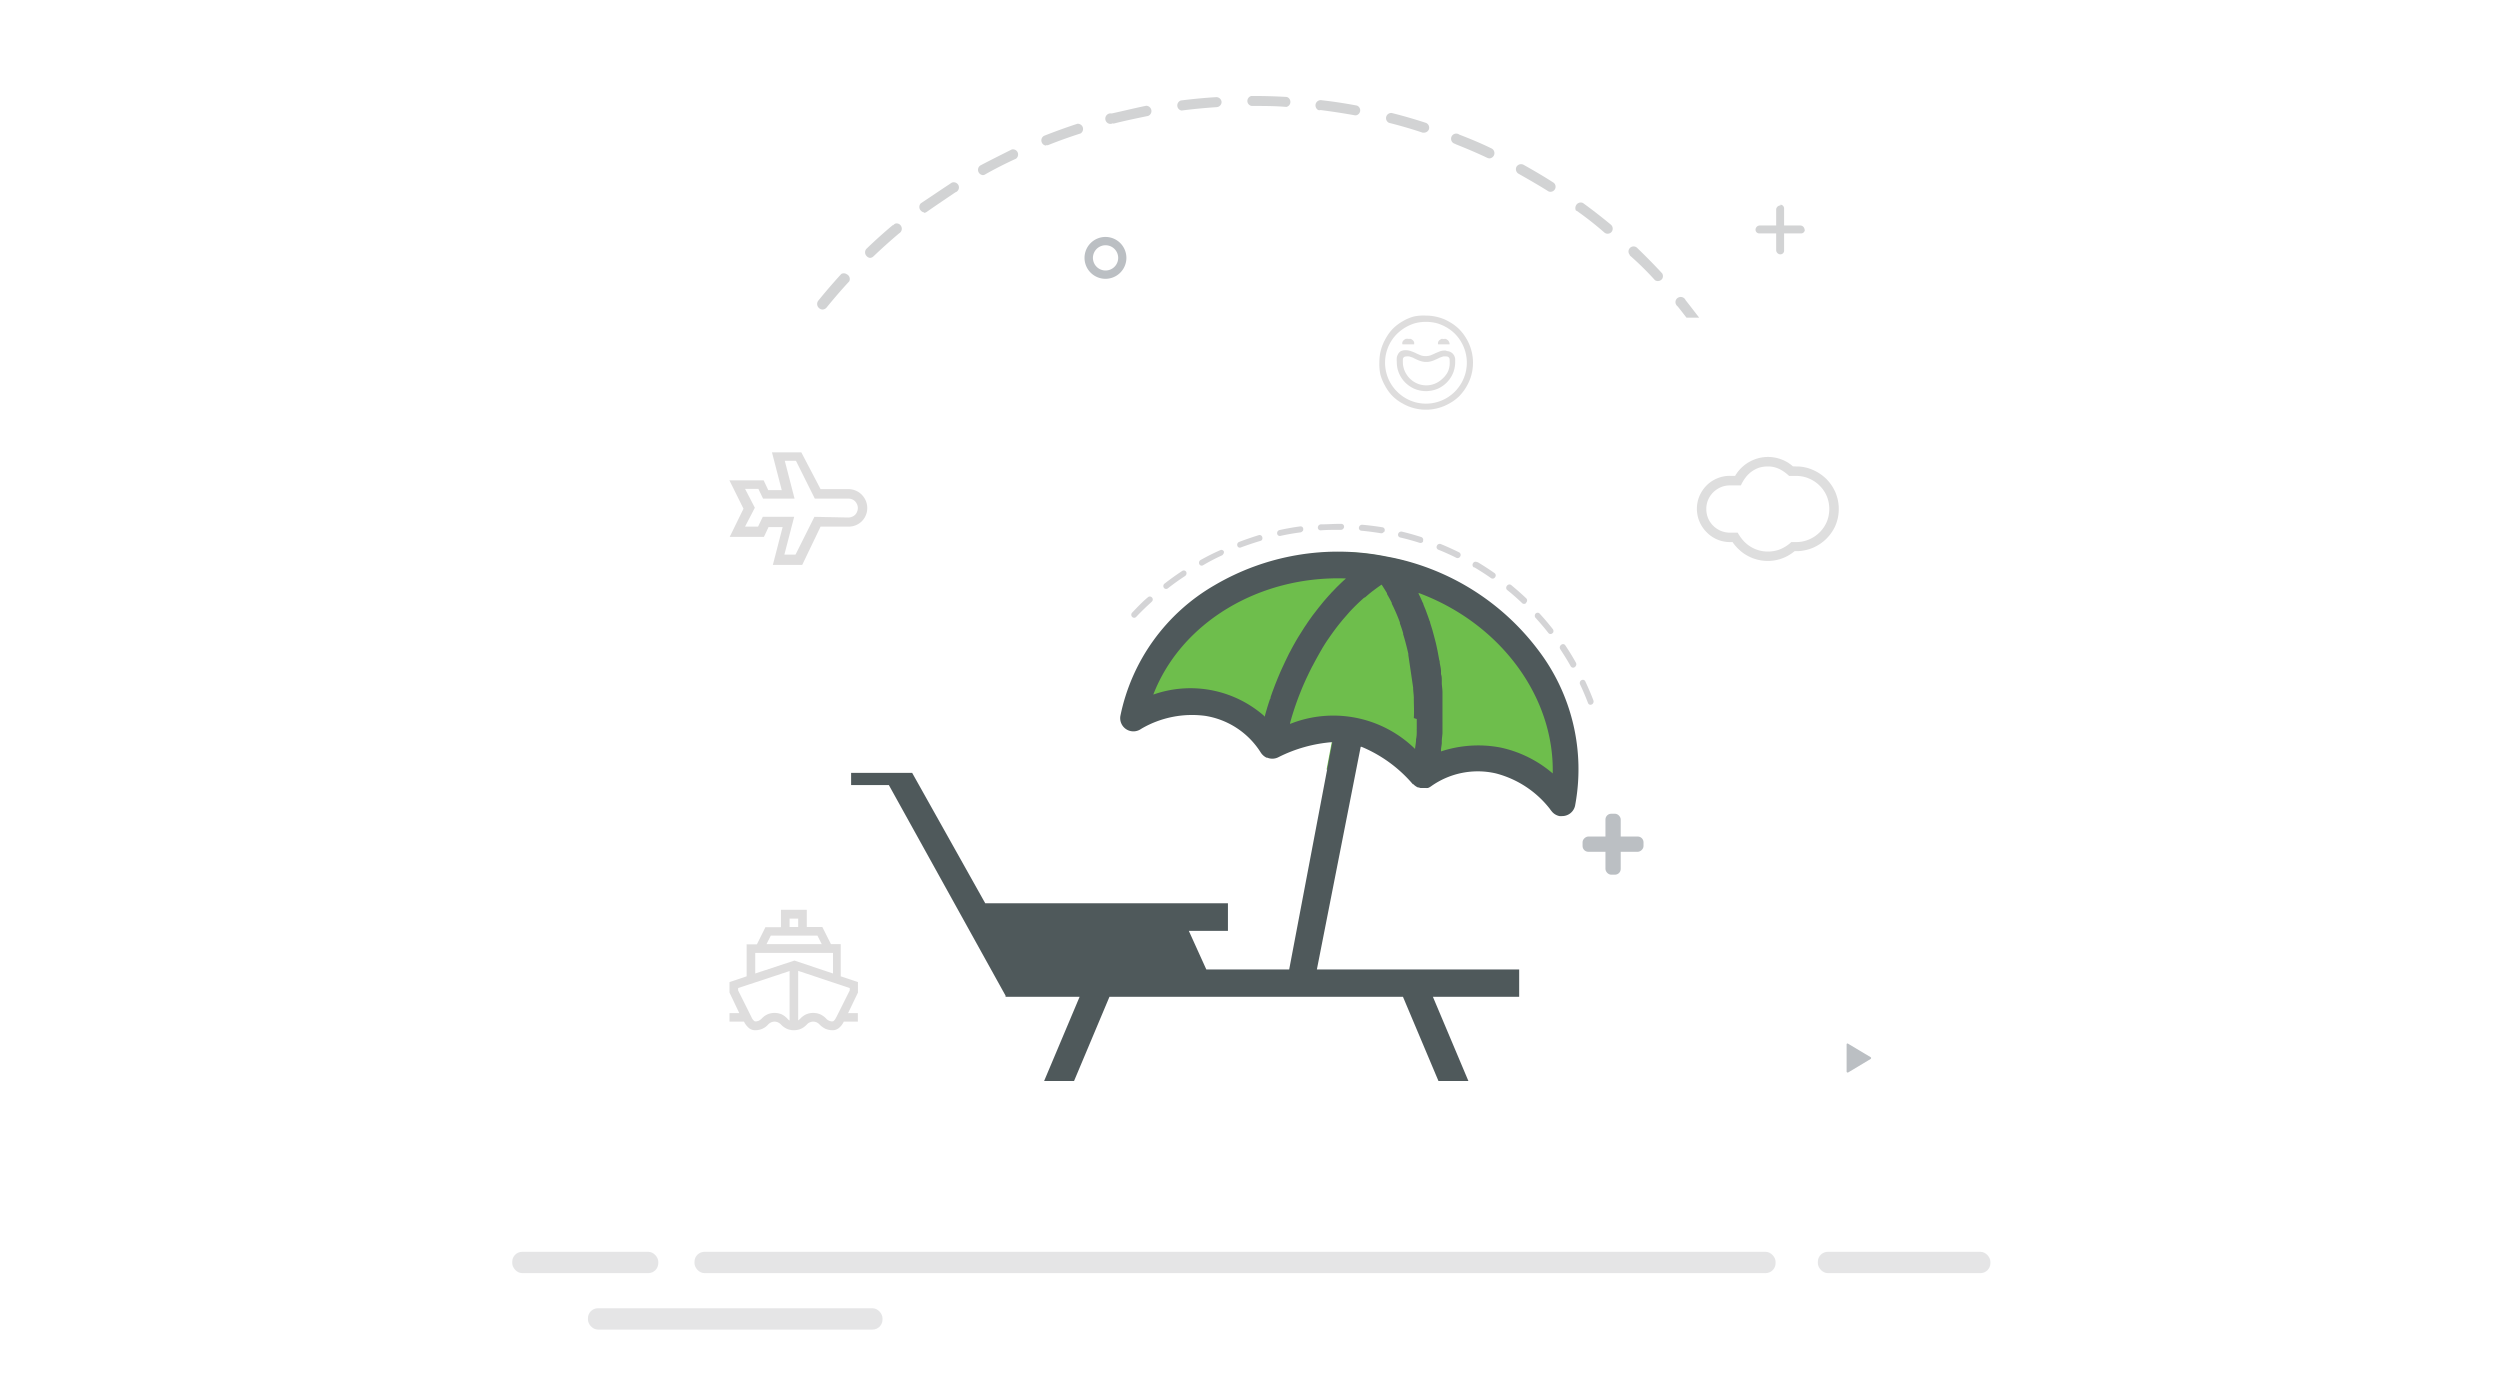 <svg xmlns="http://www.w3.org/2000/svg" viewBox="0 0 255.55 142.17"><defs><style>.cls-1{fill:none;}.cls-2{opacity:0.5;}.cls-3{fill:#cbccce;}.cls-4{fill:#6ebe4c;}.cls-5{fill:#bbbfc3;}.cls-6{fill:#d2d3d4;}.cls-7{opacity:0.15;}.cls-11,.cls-8{fill:#231f20;}.cls-9{fill:#4f595b;}.cls-10{fill:#d4d4d6;}.cls-11{opacity:0.15;}</style></defs><title>Vacation</title><g id="Layer_2" data-name="Layer 2"><g id="Layer_1-2" data-name="Layer 1"><g id="Layer_1-2-2" data-name="Layer 1-2"><rect class="cls-1" width="255.55" height="142.17"/><g class="cls-2"><rect class="cls-3" x="70.99" y="127.96" width="110.51" height="2.18" rx="1.02"/></g><g class="cls-2"><rect class="cls-3" x="185.82" y="127.96" width="17.64" height="2.18" rx="1.02"/></g><g class="cls-2"><rect class="cls-3" x="60.1" y="133.73" width="30.11" height="2.18" rx="1.02"/></g><g class="cls-2"><rect class="cls-3" x="52.36" y="127.96" width="14.93" height="2.18" rx="1.02"/></g></g><path class="cls-4" d="M117.37,73.36a1.27,1.27,0,0,0,.9-.16,1,1,0,0,0,.19-.12,9.53,9.53,0,0,1,6-1.17,7.6,7.6,0,0,1,5.2,3.44,1.21,1.21,0,0,0,.44.43l.11.07.07,0a1.26,1.26,0,0,0,1.07-.06,13.59,13.59,0,0,1,5.06-1.41l-.81,4.29h2.76l.77-3.91h.08A12.75,12.75,0,0,1,144,78.32s0,0,0,.05l.08.08a.94.94,0,0,0,.12.09l.08.06.14.07.09,0,.16,0h.06l.19,0h0l.17,0h.09l.09,0,.09,0a1,1,0,0,0,.31-.17,7.62,7.62,0,0,1,6.12-1.2A9.47,9.47,0,0,1,157,80.67a1.18,1.18,0,0,0,.13.18,1.27,1.27,0,0,0,.76.49l.25,0a1.25,1.25,0,0,0,1.22-1h0a18.5,18.5,0,0,0-3.53-14.73A23.1,23.1,0,0,0,142.08,57h0l-.82-.16h0a23.11,23.11,0,0,0-16,2.79,18.47,18.47,0,0,0-8.86,12.3h0A1.25,1.25,0,0,0,117.37,73.36Z"/><path class="cls-5" d="M188.76,106.76v2.76a.11.11,0,0,0,.17.1l2.28-1.37a.11.11,0,0,0,0-.19l-2.31-1.38A.09.09,0,0,0,188.76,106.76Z"/><g id="Layer_1-2-2-2" data-name="Layer 1-2-2"><g id="Layer_1-2-2-2-2" data-name="Layer 1-2-2-2"><path class="cls-6" d="M120.79,11.29h.06c1.17-.15,2.36-.26,3.54-.34a.53.53,0,0,0,.48-.54.54.54,0,0,0-.54-.48c-1.2.07-2.41.19-3.62.34a.54.54,0,0,0-.34.68.53.53,0,0,0,.41.35Z"/><path class="cls-6" d="M113.76,12.62a.29.29,0,0,0,.13,0c1.15-.29,2.31-.53,3.47-.77a.53.53,0,0,0,.3-.7.55.55,0,0,0-.49-.34h0c-1.19.24-2.38.54-3.54.79a.54.54,0,0,0-.25,1.05.56.56,0,0,0,.38-.05Z"/><path class="cls-6" d="M127.94,10.83h.1c1.15,0,2.31,0,3.45.1h0a.52.52,0,0,0,.4-.63h0a.51.51,0,0,0-.36-.39h0c-1.16-.07-2.35-.1-3.52-.1h-.1a.53.53,0,0,0-.39.63v0a.52.52,0,0,0,.38.38Z"/><path class="cls-6" d="M106.93,14.84h.19c1.07-.43,2.22-.84,3.34-1.2a.54.54,0,0,0,.17-.74.56.56,0,0,0-.49-.25h0c-1.14.37-2.29.79-3.41,1.23a.53.53,0,0,0-.22.72h0a.5.5,0,0,0,.42.28Z"/><path class="cls-6" d="M88.92,26.36a.52.52,0,0,0,.35-.14c.85-.81,1.74-1.61,2.64-2.37a.54.54,0,0,0,.2-.74.52.52,0,0,0-.57-.26.55.55,0,0,0-.23.17h-.06c-.92.77-1.82,1.58-2.68,2.41a.54.54,0,0,0,0,.73A.55.55,0,0,0,88.92,26.36Z"/><path class="cls-6" d="M100.46,17.9a.4.4,0,0,0,.24-.07c1-.57,2.07-1.11,3.16-1.61a.54.54,0,0,0,.11-.74.53.53,0,0,0-.55-.2h0c-1.07.54-2.14,1.07-3.22,1.64a.54.54,0,0,0-.13.75A.55.55,0,0,0,100.46,17.9Z"/><path class="cls-6" d="M135,11.25c1.17.15,2.35.33,3.51.54h.1a.52.52,0,0,0,.09-1c-1.18-.22-2.38-.41-3.57-.54a.54.54,0,0,0-.65.41.55.55,0,0,0,.27.59A.54.54,0,0,0,135,11.25Z"/><path class="cls-6" d="M94.43,21.76a.54.54,0,0,0,.3-.1c1-.7,2-1.37,2.93-2A.53.53,0,0,0,98,19a.54.54,0,0,0-.68-.34.76.76,0,0,0-.19.12h0c-1,.65-2,1.34-3,2a.53.53,0,0,0,0,.75h0a.52.52,0,0,0,.35.18Z"/><path class="cls-6" d="M84.09,31.64a.56.56,0,0,0,.4-.2c.74-.91,1.52-1.82,2.32-2.68a.54.54,0,0,0-.24-.72A.55.55,0,0,0,86,28c-.81.89-1.6,1.8-2.36,2.74a.55.55,0,0,0,.07.74h0A.54.54,0,0,0,84.09,31.64Z"/><path class="cls-6" d="M169.17,28.64a.54.54,0,0,0,.74-.14h0a.54.54,0,0,0,0-.55c-.82-.89-1.67-1.75-2.54-2.59a.52.52,0,1,0-.77.7h0v.05A30.9,30.9,0,0,1,169.17,28.64Z"/><path class="cls-6" d="M172.3,30.68a.54.54,0,0,0-.71-.28.52.52,0,0,0-.28.69h0a.58.58,0,0,0,.18.23h0c.31.38.6.76.9,1.15h1.3C173.22,31.87,172.77,31.27,172.3,30.68Z"/><path class="cls-6" d="M164,23.77a.5.5,0,0,0,.33.12.53.53,0,0,0,.41-.19.54.54,0,0,0-.07-.73h0c-.92-.76-1.88-1.51-2.86-2.22a.54.54,0,0,0-.71.25h0a.57.57,0,0,0,0,.54h.06A34,34,0,0,1,164,23.77Z"/><path class="cls-6" d="M148.77,14.73c1.08.43,2.2.9,3.27,1.41a.59.59,0,0,0,.23.05.54.54,0,0,0,.23-1c-1.08-.53-2.21-1-3.33-1.43a.53.53,0,0,0-.74.11h0a.54.54,0,0,0,.12.75.77.77,0,0,0,.25.1Z"/><path class="cls-6" d="M155.21,17.75c1,.57,2.07,1.18,3.07,1.81a.52.52,0,0,0,.55-.87c-1-.65-2.07-1.27-3.1-1.85a.55.55,0,0,0-.71.2h0A.54.54,0,0,0,155.21,17.75Z"/><path class="cls-6" d="M142,12.56c1.15.29,2.29.62,3.42,1h.16a.54.54,0,0,0,.49-.36.53.53,0,0,0-.34-.65c-1.14-.37-2.3-.71-3.47-1a.53.53,0,0,0-.29,1Z"/><path class="cls-6" d="M182,20.92h0a.39.39,0,0,1,.37.37h0v4.29A.38.38,0,0,1,182,26h0a.44.44,0,0,1-.44-.44h0V21.39A.45.45,0,0,1,182,21Z"/><path class="cls-6" d="M184.49,23.49h0a.38.38,0,0,1-.37.37h-4.3a.38.38,0,0,1-.37-.37h0a.44.44,0,0,1,.43-.44H184a.44.44,0,0,1,.46.41h0Z"/></g></g><g class="cls-7"><path class="cls-8" d="M183.61,47.68a4.16,4.16,0,0,1,1.69.35,4.58,4.58,0,0,1,1.39.93,4.42,4.42,0,0,1,.93,1.38,4.37,4.37,0,0,1,0,3.38A4.39,4.39,0,0,1,185.3,56a4.32,4.32,0,0,1-1.69.34h-.17a4.24,4.24,0,0,1-2.72,1,4.29,4.29,0,0,1-2.05-.51,4,4,0,0,1-.86-.61,4.58,4.58,0,0,1-.71-.81h-.25a3.29,3.29,0,0,1-2.39-1,3.33,3.33,0,0,1-.73-1.07,3.37,3.37,0,0,1,3.12-4.7h.52a3.5,3.5,0,0,1,.62-.8,3.61,3.61,0,0,1,.8-.61,3.86,3.86,0,0,1,3.3-.27,3.65,3.65,0,0,1,1.18.71Zm0,7.73a3.25,3.25,0,0,0,1.32-.27,3.42,3.42,0,0,0,1.8-1.79,3.48,3.48,0,0,0,0-2.64,3.42,3.42,0,0,0-1.8-1.79,3.25,3.25,0,0,0-1.32-.27h-.73a3.92,3.92,0,0,0-1-.71,2.63,2.63,0,0,0-1.18-.26,3,3,0,0,0-.92.14,2.84,2.84,0,0,0-.75.4,2.94,2.94,0,0,0-.61.61,4.12,4.12,0,0,0-.47.79h-1.12a2.32,2.32,0,0,0-.94.19,2.55,2.55,0,0,0-.77.52,2.43,2.43,0,0,0-.52.77,2.41,2.41,0,0,0-.18.93,2.46,2.46,0,0,0,.18.94,2.43,2.43,0,0,0,.52.77,2.55,2.55,0,0,0,.77.52,2.5,2.5,0,0,0,.94.19h.8a4.45,4.45,0,0,0,.55.79,3.36,3.36,0,0,0,1.56,1,3.32,3.32,0,0,0,1,.14,3.38,3.38,0,0,0,1.27-.25,3.87,3.87,0,0,0,1.1-.72Z"/></g><path class="cls-1" d="M132.25,65.94l.13-.23c.15-.26.3-.52.46-.77l.15-.24.36-.57.18-.26c.16-.25.33-.49.51-.74l.12-.17.44-.57.21-.27.43-.53c.06-.07.11-.14.17-.2.19-.22.38-.44.58-.65a2.73,2.73,0,0,1,.23-.25l.43-.45.24-.23c.2-.2.41-.4.63-.59l.06-.06c-8.86-.31-16.85,4.51-19.69,11.87a11.43,11.43,0,0,1,11.38,2.23.93.93,0,0,1,0-.13c.06-.22.12-.44.19-.67a1.09,1.09,0,0,1,.05-.17c.08-.27.17-.54.26-.81,0-.08.05-.16.07-.23.08-.22.15-.43.23-.64l.09-.24c.1-.27.21-.55.32-.82l.07-.18.28-.66.12-.27.33-.71.06-.13.4-.79.15-.27C132,66.34,132.14,66.14,132.25,65.94Z"/><path class="cls-1" d="M144.78,71.22c0-.33,0-.66-.07-1l-.49-3.33,0-.12c-.15-.69-.32-1.37-.53-2l0-.1c-.1-.33-.21-.65-.33-1a1,1,0,0,1,0-.1,18.22,18.22,0,0,0-.83-1.92l0-.08c-.15-.31-.32-.61-.49-.91a.59.59,0,0,1,0-.08c-.18-.3-.36-.59-.55-.88-.29.19-.57.4-.85.61a.18.18,0,0,1-.07.05c-.27.21-.53.43-.79.66l-.06,0A21,21,0,0,0,138,62.52l-.07.08-.68.78-.06.08c-.45.54-.87,1.11-1.27,1.69l-.07.1c-.2.28-.38.57-.56.86l-.06.1c-.37.59-.71,1.19-1,1.81a.75.75,0,0,0-.07.12c-.15.3-.3.6-.44.9l-.06.12c-.14.3-.28.61-.41.91h0c-.13.3-.25.61-.37.91l-.06.15c-.11.29-.22.59-.32.88l-.05.14c-.1.29-.19.58-.28.86v0c-.09.29-.17.58-.25.87l0,.09a11.93,11.93,0,0,1,12.73,2.51v-.09c0-.3.07-.6.1-.91v0c0-.31,0-.62.07-.93a.57.57,0,0,1,0-.13l0-1v-.15c0-.66,0-1.33,0-2A.49.49,0,0,0,144.78,71.22Z"/><polygon class="cls-1" points="102.3 95.15 102.29 95.15 102.36 95.28 102.3 95.15"/><path class="cls-1" d="M145,60.61l0,.08c.13.26.24.52.36.78s.09.21.13.32l.23.56.12.33c.1.27.2.54.29.82,0,.08,0,.17.08.26s.13.42.2.64l.09.33.18.68.06.23c.07.28.13.57.19.86l.06.32.12.65c0,.1,0,.19.05.29,0,.29.09.58.13.88l0,.27c0,.23.05.45.08.67l0,.31c0,.29.05.59.07.88v.16c0,.26,0,.51,0,.77,0,.1,0,.2,0,.3s0,.47,0,.71v.2c0,.29,0,.58,0,.87a2.17,2.17,0,0,1,0,.26c0,.23,0,.45,0,.67s0,.17,0,.25c0,.28,0,.57-.07.85,0,.06,0,.12,0,.18,0,.23,0,.46-.08.69,0,0,0,.09,0,.13a11.47,11.47,0,0,1,11.37,2.25C158.84,71.18,153.27,63.69,145,60.61Z"/><path class="cls-9" d="M157.19,66.39A25,25,0,0,0,142.32,57h0l-.88-.17h0a24.91,24.91,0,0,0-17.3,3,20.05,20.05,0,0,0-9.61,13.33h0a1.35,1.35,0,0,0,2,1.42l.21-.13a10.26,10.26,0,0,1,6.49-1.27,8.22,8.22,0,0,1,5.63,3.72,1.47,1.47,0,0,0,.48.48l.12.07.08,0a1.35,1.35,0,0,0,1.16-.06,14.76,14.76,0,0,1,5.49-1.53L131.78,99.1h-8.47l-1.79-3.95h4V92.33H100.71L93.24,79H87v1.25h3.86L99.1,95.12v0h0l3.69,6.66v.11h7.57l-3.63,8.61h3.06l3.62-8.61h30l3.63,8.61h3.06l-3.63-8.61h8.82V99.1H134.61l4.48-22.76h.09a13.94,13.94,0,0,1,5.24,3.82s0,0,.05,0l.09.09.13.1.09.06.15.08a.29.29,0,0,0,.1,0,.76.76,0,0,0,.18.06h.06l.2,0h0l.19,0h.09a.29.29,0,0,0,.1,0l.11,0a1.32,1.32,0,0,0,.33-.18,8.23,8.23,0,0,1,6.63-1.31,10.27,10.27,0,0,1,5.52,3.64,1.3,1.3,0,0,0,.15.2,1.35,1.35,0,0,0,.82.52,1.24,1.24,0,0,0,.27,0A1.35,1.35,0,0,0,161,82.38h0A20.09,20.09,0,0,0,157.19,66.39ZM131.38,67.6l-.06.13-.33.71-.12.27-.28.66-.07.18c-.11.27-.22.55-.32.82l-.09.24c-.08.21-.15.42-.23.64,0,.07,0,.15-.07.23-.09.27-.18.54-.26.81a1.09,1.09,0,0,0-.05.17c-.07.23-.13.45-.19.67a.93.93,0,0,0,0,.13A11.43,11.43,0,0,0,117.89,71c2.84-7.36,10.83-12.18,19.69-11.87l-.06.06c-.22.19-.43.39-.63.59l-.24.23-.43.45a2.73,2.73,0,0,0-.23.25c-.2.21-.39.43-.58.65-.06.06-.11.13-.17.2l-.43.53-.21.27-.44.57-.12.17c-.18.25-.35.49-.51.74l-.18.26-.36.57-.15.24c-.16.25-.31.51-.46.77l-.13.23c-.11.2-.22.4-.32.6l-.15.27Zm13.44,5.9,0,1a.57.57,0,0,0,0,.13c0,.31,0,.62-.07.93v0c0,.31-.06.61-.1.91v.09A11.93,11.93,0,0,0,131.87,74l0-.09c.08-.29.16-.58.25-.87v0c.09-.28.18-.57.28-.86l.05-.14c.1-.29.21-.59.32-.88l.06-.15c.12-.3.24-.61.37-.91h0c.13-.3.27-.61.41-.91l.06-.12c.14-.3.29-.6.44-.9a.75.75,0,0,1,.07-.12c.32-.62.66-1.22,1-1.81l.06-.1c.18-.29.36-.58.56-.86l.07-.1c.4-.58.82-1.15,1.27-1.69l.06-.08.68-.78.07-.08a21,21,0,0,1,1.51-1.47l.06,0c.26-.23.52-.45.79-.66a.18.18,0,0,0,.07-.05c.28-.21.56-.42.85-.61.19.29.37.58.55.88l0,.08c.17.3.34.6.49.91l0,.08a18.22,18.22,0,0,1,.83,1.92,1,1,0,0,0,0,.1c.12.33.23.65.33,1l0,.1c.21.67.38,1.35.53,2l0,.12.49,3.33c0,.34.06.67.07,1a.49.49,0,0,1,0,.12c0,.68.05,1.35,0,2Zm8.55,2.91a12.15,12.15,0,0,0-6.07.4s0-.09,0-.13c0-.23.06-.46.08-.69,0-.06,0-.12,0-.18,0-.28.05-.57.07-.85,0-.08,0-.17,0-.25s0-.44,0-.67a2.17,2.17,0,0,0,0-.26c0-.29,0-.58,0-.87v-.2c0-.24,0-.48,0-.71s0-.2,0-.3c0-.26,0-.51,0-.77v-.16c0-.29-.05-.59-.07-.88l0-.31c0-.22,0-.44-.08-.67l0-.27c0-.3-.08-.59-.13-.88,0-.1,0-.19-.05-.29l-.12-.65-.06-.32c-.06-.29-.12-.58-.19-.86l-.06-.23-.18-.68-.09-.33c-.07-.22-.13-.43-.2-.64s0-.18-.08-.26c-.09-.28-.19-.55-.29-.82l-.12-.33-.23-.56c0-.11-.09-.21-.13-.32s-.23-.52-.36-.78l0-.08c8.31,3.08,13.88,10.57,13.71,18.45A12.08,12.08,0,0,0,153.37,76.41Z"/><polygon class="cls-9" points="102.3 95.15 102.36 95.28 102.29 95.15 102.3 95.15"/><path class="cls-5" d="M113,28.5a2.14,2.14,0,1,1,2.14-2.14A2.14,2.14,0,0,1,113,28.5Zm0-3.43a1.29,1.29,0,1,0,1.3,1.29A1.29,1.29,0,0,0,113,25.07Z"/><rect class="cls-5" x="164.11" y="83.18" width="1.56" height="6.23" rx="0.59"/><rect class="cls-5" x="164.11" y="83.18" width="1.56" height="6.23" rx="0.59" transform="translate(251.18 -78.6) rotate(90)"/><path class="cls-10" d="M162.85,71.88a.29.29,0,0,1-.14.13.27.27,0,0,1-.38-.14c-.25-.65-.52-1.29-.82-1.92a.34.34,0,0,1,.14-.42.28.28,0,0,1,.4.12c.3.64.58,1.29.83,1.95A.34.34,0,0,1,162.85,71.88Zm-1.78-3.79a.38.38,0,0,1-.11.11.28.28,0,0,1-.4-.09c-.33-.6-.7-1.18-1.07-1.75a.32.32,0,0,1,.08-.43.28.28,0,0,1,.41,0c.39.58.76,1.18,1.1,1.79A.33.33,0,0,1,161.07,68.09Zm-2.3-3.45a.27.27,0,0,1-.07.08.28.28,0,0,1-.41,0c-.42-.54-.87-1.06-1.32-1.56a.33.33,0,0,1,0-.44.28.28,0,0,1,.41,0q.71.77,1.35,1.59A.34.34,0,0,1,158.77,64.64Zm-2.77-3,0,0a.29.29,0,0,1-.42,0c-.49-.47-1-.92-1.53-1.34a.31.31,0,0,1,0-.43.3.3,0,0,1,.42-.07c.53.44,1.06.9,1.55,1.37A.3.3,0,0,1,156,61.6ZM152.83,59v0a.29.29,0,0,1-.41.1c-.55-.39-1.13-.76-1.7-1.1l-.06,0a.3.3,0,0,1-.09-.42.29.29,0,0,1,.41-.12l.06,0c.59.35,1.17.73,1.73,1.12A.29.29,0,0,1,152.83,59Zm-3.57-2.11a.3.3,0,0,1-.39.13c-.6-.3-1.22-.58-1.85-.83a.29.29,0,0,1-.14-.4.31.31,0,0,1,.39-.18c.64.26,1.27.55,1.88.85a.3.3,0,0,1,.12.41Zm-3.79-1.54a.3.3,0,0,1-.35.14c-.64-.2-1.3-.39-2-.55a.29.29,0,0,1-.2-.37.34.34,0,0,1,.37-.23c.67.16,1.34.35,2,.56a.3.3,0,0,1,.17.39Zm-4-1a.31.31,0,0,1-.31.16c-.67-.11-1.35-.2-2-.26a.28.28,0,0,1-.25-.33.33.33,0,0,1,.34-.28c.69.06,1.39.15,2.07.26a.28.28,0,0,1,.22.35A.18.18,0,0,1,141.47,54.39ZM137.34,54a.3.3,0,0,1-.27.16c-.68,0-1.38,0-2.06.05a.28.28,0,0,1-.3-.29.33.33,0,0,1,.3-.32c.7,0,1.41-.06,2.11-.05a.28.28,0,0,1,.27.31A.24.24,0,0,1,137.34,54Zm-4.17.26a.35.35,0,0,1-.23.16c-.69.09-1.38.21-2.06.36a.27.27,0,0,1-.33-.24.32.32,0,0,1,.25-.36c.7-.15,1.4-.28,2.1-.37a.27.27,0,0,1,.32.26A.41.41,0,0,1,133.17,54.29Zm-4.14.89a.3.3,0,0,1-.19.14c-.67.2-1.35.43-2,.67a.26.26,0,0,1-.36-.18.31.31,0,0,1,.2-.39c.67-.26,1.36-.49,2-.69a.28.28,0,0,1,.35.21A.34.34,0,0,1,129,55.18Zm-4,1.5a.25.25,0,0,1-.14.13c-.65.3-1.29.63-1.91,1a.27.27,0,0,1-.39-.12.33.33,0,0,1,.14-.42c.63-.35,1.29-.69,2-1a.27.27,0,0,1,.38.15A.32.32,0,0,1,125,56.68Zm-3.79,2.12a.52.52,0,0,1-.1.11c-.6.39-1.2.82-1.76,1.26a.28.28,0,0,1-.41-.06.31.31,0,0,1,.08-.43q.87-.68,1.8-1.29a.28.28,0,0,1,.4.09A.33.33,0,0,1,121.22,58.8Zm-3.47,2.69-.06.07c-.54.49-1.07,1-1.57,1.53a.28.28,0,0,1-.41,0,.31.31,0,0,1,0-.44c.51-.53,1-1.06,1.6-1.56a.29.29,0,0,1,.41,0A.3.3,0,0,1,117.75,61.49Z"/><path class="cls-11" d="M145.76,32.26a4.86,4.86,0,0,1,1.27.17,4.44,4.44,0,0,1,1.14.48,4.74,4.74,0,0,1,1,.75,5,5,0,0,1,.75,1,4.66,4.66,0,0,1,.48,1.15,4.81,4.81,0,0,1,.17,1.27,4.86,4.86,0,0,1-.17,1.27,4.76,4.76,0,0,1-.48,1.14,5,5,0,0,1-.75,1,4.37,4.37,0,0,1-1,.74,4.8,4.8,0,0,1-3.68.48,4.59,4.59,0,0,1-1.14-.48,4.37,4.37,0,0,1-1-.74,4.62,4.62,0,0,1-.74-1,5.23,5.23,0,0,1-.49-1.14A4.86,4.86,0,0,1,141,37a4.81,4.81,0,0,1,.17-1.27,5.11,5.11,0,0,1,.49-1.15,4.56,4.56,0,0,1,.74-1,4.74,4.74,0,0,1,1-.75,4.44,4.44,0,0,1,1.14-.48A4.86,4.86,0,0,1,145.76,32.26Zm0,9a4.13,4.13,0,0,0,1.11-.15,4.23,4.23,0,0,0,1-.42,4.51,4.51,0,0,0,.85-.66,4.46,4.46,0,0,0,.65-.85,4.23,4.23,0,0,0,.42-1,4.15,4.15,0,0,0,0-2.21,4.23,4.23,0,0,0-.42-1,4,4,0,0,0-1.5-1.5,4.25,4.25,0,0,0-1-.43,4.47,4.47,0,0,0-2.22,0,4.43,4.43,0,0,0-1.84,1.08,4.13,4.13,0,0,0-.66.85,4.23,4.23,0,0,0-.42,1,4.15,4.15,0,0,0,0,2.21,4.23,4.23,0,0,0,.42,1,4.13,4.13,0,0,0,.66.85,4.21,4.21,0,0,0,.85.66,4.13,4.13,0,0,0,2.1.57Zm2.09-5.38a1,1,0,0,1,.35.07.85.85,0,0,1,.48.48.81.81,0,0,1,.07.35V37a3,3,0,0,1-.23,1.16,3,3,0,0,1-1.59,1.59,3.05,3.05,0,0,1-1.17.23,3,3,0,0,1-1.16-.23,3.12,3.12,0,0,1-.95-.64,3,3,0,0,1-.64-.95,2.83,2.83,0,0,1-.23-1.16,3.15,3.15,0,0,1,0-.44,1.07,1.07,0,0,1,.14-.38.73.73,0,0,1,.27-.28,1,1,0,0,1,.45-.1,1.57,1.57,0,0,1,.6.1,4.53,4.53,0,0,1,.49.2c.15.08.31.14.47.21a1.44,1.44,0,0,0,.53.09,1.53,1.53,0,0,0,.54-.09c.15-.07.31-.13.46-.21l.49-.2A1.57,1.57,0,0,1,147.85,35.84ZM144,34.65a.59.59,0,0,1,.23,0,.7.7,0,0,1,.19.13.59.59,0,0,1,.13.19.59.59,0,0,1,0,.23h-1.2a.59.59,0,0,1,0-.23.59.59,0,0,1,.13-.19.91.91,0,0,1,.19-.13A.59.59,0,0,1,144,34.65Zm4.18,2.09a.31.31,0,0,0-.3-.3,1.5,1.5,0,0,0-.37,0l-.32.11-.31.15-.32.14a1.79,1.79,0,0,1-.35.11,1.79,1.79,0,0,1-.84,0,2,2,0,0,1-.35-.11l-.32-.14-.3-.15-.33-.11a1.4,1.4,0,0,0-.37,0,.31.31,0,0,0-.3.3V37a2.33,2.33,0,0,0,.19.92,2.54,2.54,0,0,0,.51.76,2.51,2.51,0,0,0,.76.52,2.37,2.37,0,0,0,1.86,0,2.51,2.51,0,0,0,.76-.52A2.36,2.36,0,0,0,148,38a2.17,2.17,0,0,0,.19-.92Zm-.6-2.09a.61.61,0,0,1,.24,0l.19.13a.76.76,0,0,1,.12.19.46.46,0,0,1,.05.23H147a.59.59,0,0,1,0-.23.8.8,0,0,1,.13-.19l.19-.13A.59.59,0,0,1,147.55,34.65Z"/><path class="cls-11" d="M86.69,103.56h1v.87H86.25a1.76,1.76,0,0,1-.51.66,1,1,0,0,1-.64.22,2,2,0,0,1-.71-.14,2.07,2.07,0,0,1-.6-.43,1.09,1.09,0,0,0-.3-.23.94.94,0,0,0-.36-.08.9.9,0,0,0-.67.31,1.84,1.84,0,0,1-.6.43,1.87,1.87,0,0,1-1.42,0,2.07,2.07,0,0,1-.6-.43,1,1,0,0,0-.31-.23.85.85,0,0,0-.35-.08.9.9,0,0,0-.67.31,1.84,1.84,0,0,1-.6.43,1.91,1.91,0,0,1-.71.14,1,1,0,0,1-.64-.22,2,2,0,0,1-.51-.66H74.57v-.87h1l-1-2.1v-1.07l1.75-.59V96.53h1.05l.87-1.75h1.59V93h2.64v1.76h1.59l.88,1.75h1V99.8l1.76.59v1.07Zm-6.2.57a.79.79,0,0,0,.22.19V99.26L75.45,101v.24L76.83,104a.92.92,0,0,0,.21.31c.07.07.12.1.16.1a.92.92,0,0,0,.36-.07,1.31,1.31,0,0,0,.31-.23,1.84,1.84,0,0,1,.6-.43,1.87,1.87,0,0,1,.71-.14,2,2,0,0,1,.71.14A2.07,2.07,0,0,1,80.49,104.13ZM77.2,99.51l4-1.32,3.95,1.32v-2.1H77.2Zm1.15-3H84l-.44-.87H78.79Zm2.36-1.75h.88V93.9h-.88ZM85.48,104l1.38-2.76V101l-5.27-1.76v5.06a1,1,0,0,0,.23-.19,1.84,1.84,0,0,1,.6-.43,1.87,1.87,0,0,1,.71-.14,2,2,0,0,1,.71.14,2.07,2.07,0,0,1,.6.43.87.87,0,0,0,.66.3.28.28,0,0,0,.17-.1,1.1,1.1,0,0,0,.2-.31Z"/><path class="cls-11" d="M86.72,50a1.86,1.86,0,0,1,.75.15,1.89,1.89,0,0,1,.62.42,2,2,0,0,1,.41.61,1.93,1.93,0,0,1,.15.75,1.86,1.86,0,0,1-.15.75,1.86,1.86,0,0,1-1,1,1.86,1.86,0,0,1-.75.15H83.88L82,57.75H79l1-3.87H78.56l-.47,1h-3.5L76,52l-1.44-2.9h3.5l.47,1h1.38l-1-3.86h3L83.88,50Zm0,2.9a1,1,0,0,0,.38-.08.87.87,0,0,0,.51-.51,1,1,0,0,0,.08-.38.91.91,0,0,0-.08-.37,1.1,1.1,0,0,0-.2-.31.93.93,0,0,0-.69-.28H83.29l-1.93-3.87H80.22l1,3.87H78l-.48-1H76.16l1,1.93-1,1.93h1.33l.48-1h3.21l-1,3.86h1.14l1.93-3.86Z"/></g></g></svg>
